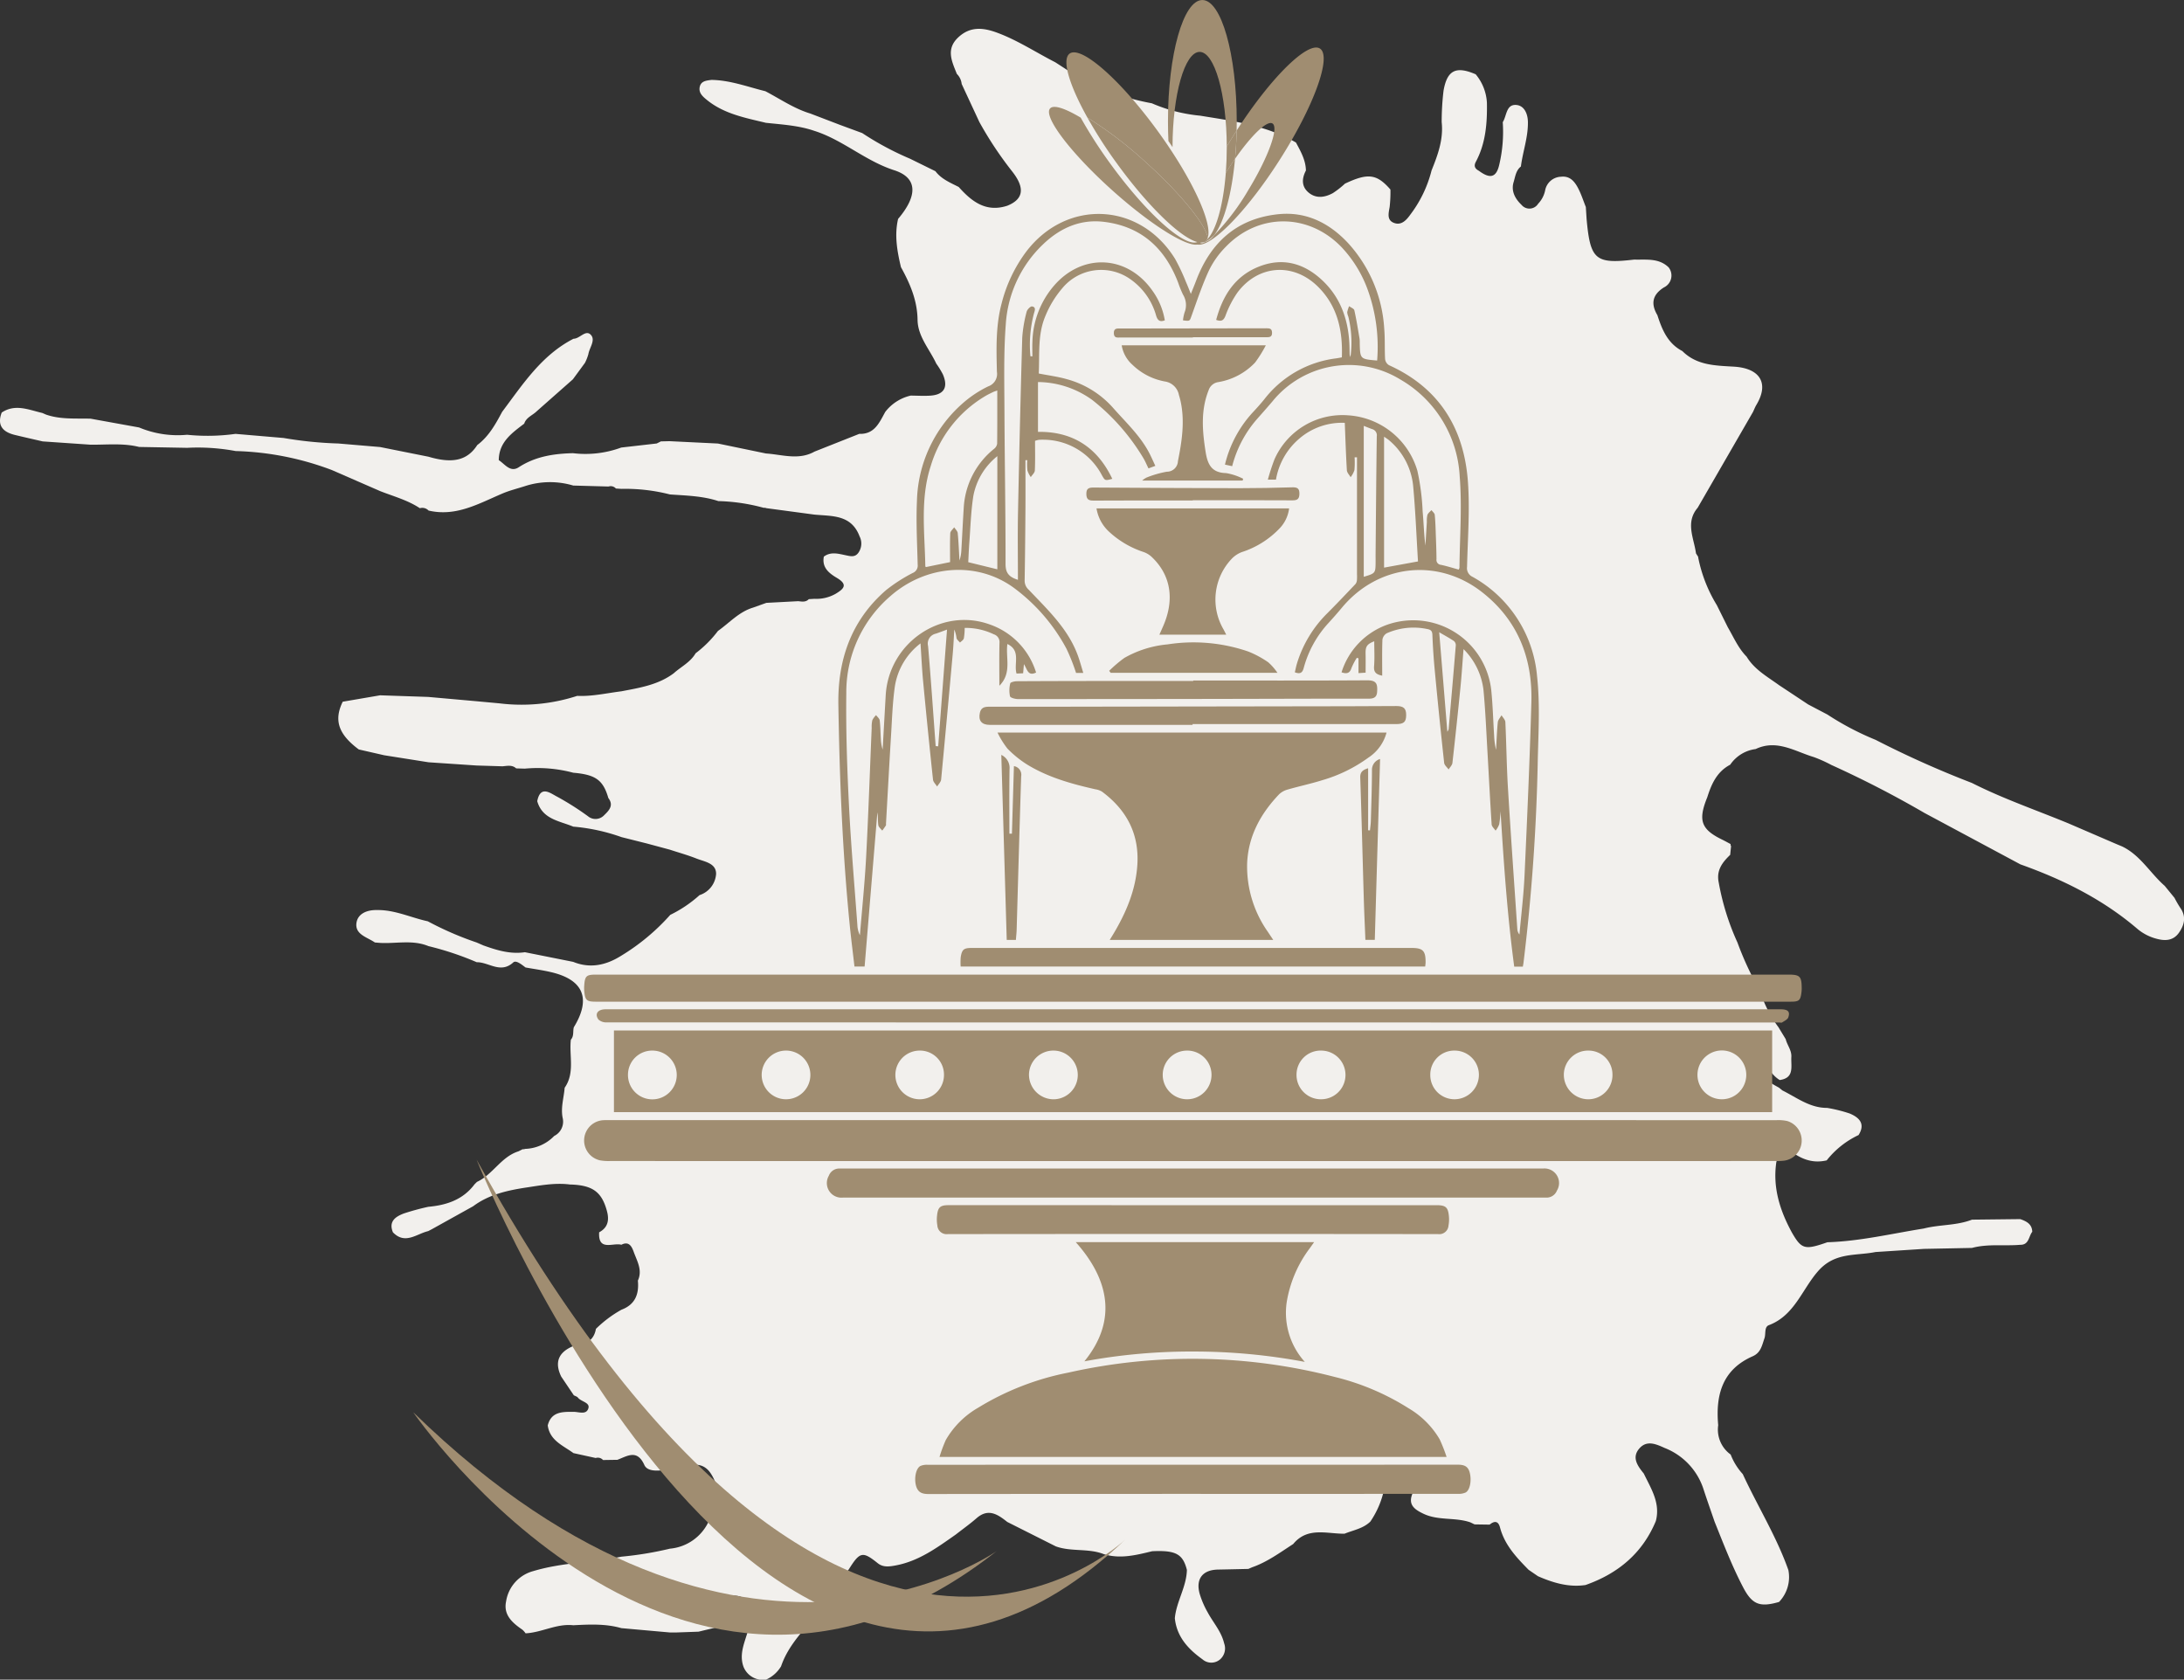 <svg xmlns="http://www.w3.org/2000/svg" width="431.038" height="331.491" viewBox="0 0 431.038 331.491"><rect x="0" y="0" width="431.038" height="331.491" fill="#333333" stroke="none"/><defs><style>.a{fill:#f2f0ed;}.b{fill:#a08d71;}</style></defs><path class="a" d="M1833.75,417.937c2.687-1.785,5.343-.525,8.007.084q.363.156.725.315c2.871,1,5.857.729,8.813.812l9.56,1.731a19.733,19.733,0,0,0,9.481,1.444,40.031,40.031,0,0,0,9.557-.176l9.483.81a76.993,76.993,0,0,0,10.8,1.087l8.25.7q4.769.956,9.539,1.908c4.8,1.422,7.681.734,9.64-2.3,2.281-1.706,3.61-4.127,4.916-6.563,4.068-5.419,7.777-11.187,14.085-14.417,1.228,0,2.362-1.821,3.375-.81,1.05,1.049-.226,2.539-.447,3.837a8.838,8.838,0,0,1-.685,1.746l-2.377,3.239q-3.562,3.143-7.123,6.289c-.824.821-2.081,1.206-2.48,2.457-2.446,1.86-4.993,3.649-5.02,7.2,1.211.785,2.271,2.493,3.938,1.407,3.294-2.145,6.923-2.687,10.708-2.779a20.408,20.408,0,0,0,9.524-1.114q3.5-.4,7-.8l.832-.414,1.7-.042,9.548.464,9.486,1.965c3.208.213,6.455,1.382,9.585-.374l8.83-3.5c3.018.109,3.965-2.236,5.125-4.329a8.831,8.831,0,0,1,5.024-3.223c1.255.011,2.518.089,3.77.017,2.793-.159,3.692-1.631,2.574-4.214a16.988,16.988,0,0,0-1.3-2.116c-1.321-2.846-3.647-5.35-3.692-8.631-.053-3.86-1.488-7.163-3.281-10.41-.743-3.141-1.315-6.289-.559-9.517,3.861-4.534,3.9-8.1-.76-9.6-5.727-1.848-10.136-5.987-15.768-7.774-3.1-1.066-6.343-1.242-9.562-1.588-4.085-.986-8.257-1.753-11.653-4.519-.836-.682-1.687-1.419-1.395-2.624.276-1.133,1.34-1.195,2.286-1.324,3.7.048,7.128,1.366,10.656,2.231,2.922,1.528,5.657,3.434,8.857,4.4l5.928,2.268,4.331,1.594a58.553,58.553,0,0,0,9.446,5.065l5,2.46c1.178,1.564,2.941,2.262,4.6,3.114,2.555,2.867,5.37,5.057,9.558,3.706,3.169-1.257,3.648-3.453.914-6.872a71.92,71.92,0,0,1-6.4-9.656q-1.745-3.753-3.49-7.508a3.283,3.283,0,0,0-.955-1.988c-.972-2.452-2.219-4.892.3-7.23,2.351-2.184,4.9-1.919,7.645-.905,4.064,1.5,7.662,3.892,11.488,5.842l4.493,2.913,4.258,2.113a49.76,49.76,0,0,0,10.3,3.066,31.281,31.281,0,0,0,9.529,2.444c6.5,1.066,13.073,1.888,18.915,5.3.933,1.742,1.924,3.463,1.967,5.523-.856,1.642-.892,3.251.648,4.449,1.464,1.137,3.149.84,4.66.017a17.557,17.557,0,0,0,2.4-1.876c4.545-2.147,6.283-1.921,8.97,1.165a25.981,25.981,0,0,1-.156,3.452c-.221,1.29-.6,2.658.979,3.175,1.407.46,2.387-.667,3.1-1.673a24.1,24.1,0,0,0,4.193-8.716c1.234-3.058,2.371-6.138,2-9.534a51.676,51.676,0,0,1,.366-6.208c.715-4.085,2.471-4.906,6.343-3.242a9.559,9.559,0,0,1,2.218,5.6c.07,4.035-.227,8.006-2.178,11.656-.464.868-.173,1.382.594,1.79,2.191,1.63,3.415,1.346,4-1.12a28.31,28.31,0,0,0,.711-8.477c.8-1.246.645-3.58,2.7-3.392,1.556.143,2.25,1.751,2.265,3.392.042,3-1.014,5.819-1.385,8.749-.994.782-1.112,2.021-1.438,3.085-.545,1.781.326,3.312,1.563,4.49a2.019,2.019,0,0,0,3.272-.217,5.381,5.381,0,0,0,1.405-2.728,3.292,3.292,0,0,1,3.114-2.608c1.765-.207,2.693.952,3.383,2.276.614,1.175,1.019,2.458,1.517,3.7q.074,1.173.149,2.348c.735,8.081,1.725,8.925,9.4,8.026,2.36.073,4.833-.354,6.785,1.53a2.6,2.6,0,0,1-.927,3.966c-2.3,1.455-2.606,3.24-1.283,5.478.92,2.86,2.041,5.584,4.926,7.078,2.833,2.845,6.551,2.862,10.156,3.077,5.2.308,7.005,3.293,4.458,7.537-.265.441-.448.93-.67,1.4l-10.919,18.908c-2.48,2.915-.741,5.986-.334,9.008l.455.723-.034.011a28.6,28.6,0,0,0,3.693,9.483l2.167,4.365c1.159,1.983,2.06,4.132,3.712,5.8,1.537,2.547,4.084,3.946,6.391,5.618q2.874,1.9,5.746,3.806,1.905,1,3.808,2a55.879,55.879,0,0,0,9.507,4.993,194.877,194.877,0,0,0,19.007,8.506c6.167,3.124,12.7,5.358,19.075,7.989l9.456,4.077,1.111.463c3.608,1.726,5.537,5.267,8.413,7.785l1.932,2.363a21.368,21.368,0,0,0,1.1,1.907c1.229,1.723.914,3.342-.208,4.957-1.18,1.7-2.908,1.641-4.54,1.179a9.662,9.662,0,0,1-3.6-1.858c-6.844-5.877-14.747-9.795-23.167-12.794l-18.933-10.147a204.6,204.6,0,0,0-18.387-9.477,27.456,27.456,0,0,0-3.437-1.545c-3.74-1.115-7.316-3.572-11.488-1.589a7.173,7.173,0,0,0-5.026,3.091c-2.611,1.365-3.7,3.8-4.525,6.423-1.859,4.551-1.229,6.338,2.933,8.361.564.274,1.113.583,1.667.876l0,.223.094.2-.175,1.707c-1.546,1.488-2.768,3.054-2.26,5.454a49.285,49.285,0,0,0,3.706,11.868,61.659,61.659,0,0,0,4.438,9.523,24.107,24.107,0,0,0,3.649,7.179q.713,1.173,1.426,2.345c.286,1.195,1.19,2.181,1.113,3.509-.109,1.863.672,4.146-2.293,4.563-1.892-1.142-2.644-3.2-3.867-4.865-1.374-1.876-2.924-3.393-5.626-3.617,1.616,5.018,5.23,7.744,9.355,9.991l.675.547c2.835,1.407,5.417,3.462,8.808,3.44a29.271,29.271,0,0,1,4.438,1.1c1.858.768,3.2,2.007,1.774,4.265a17.47,17.47,0,0,0-6.287,4.993c-3.327.785-5.931-.662-8.5-2.994l-1.429,3.272c-.763,5.027.677,9.575,3.037,13.922,1.927,3.356,2.55,3.53,7.031,1.96,6.437-.2,12.689-1.7,19.011-2.708,3.135-.805,6.464-.555,9.527-1.751l9.527-.108c1.215.43,2.317.968,2.368,2.5-.731.913-.629,2.6-2.375,2.571-3.167.273-6.384-.232-9.516.615q-4.739.1-9.479.19-4.783.311-9.57.62c-3.875.79-7.953-.019-11.269,3.7-3.2,3.589-4.689,8.813-9.77,10.731-.964.363-.569,1.726-.88,2.6-.488,1.38-.7,2.832-2.326,3.546-6,2.638-7.341,7.659-6.8,13.6a6.059,6.059,0,0,0,2.458,5.788,12.286,12.286,0,0,0,2.393,3.864c2.929,6.35,6.662,12.315,9,18.944a7.089,7.089,0,0,1-1.842,6.286c-3.854,1.114-5.328.474-7.095-2.9-2.187-4.178-3.868-8.572-5.625-12.934-.746-2.186-1.521-4.362-2.235-6.559a13.044,13.044,0,0,0-7.594-7.986c-1.667-.752-3.5-1.6-4.972.033-1.636,1.817-.4,3.493.831,5.015,1.422,2.965,3.318,5.813,2.368,9.377-2.654,6.375-7.479,10.36-13.876,12.613-3.324.492-6.385-.435-9.376-1.734l-1.854-1.271c-2.4-2.435-4.734-4.906-5.643-8.354-.344-1.305-1.1-1.341-2.044-.561l-2.976-.045-.827-.4c-3-1.042-6.33-.3-9.27-1.706-1.757-.838-3.148-1.788-2.1-4.108.519-1.146,1.925-2.306.511-3.678-1.365-1.324-2.884-.961-4.364-.115-1.438.544-1.559,1.9-1.809,3.1a17.759,17.759,0,0,1-2.709,6.347c-1.422,1.39-3.36,1.687-5.1,2.4-3.505.03-7.3-1.4-10.126,2.032-2.618,1.693-5.14,3.563-8.13,4.6l-.729.316c-1.994.044-3.99.092-5.985.128-3.03.055-4.412,1.832-3.635,4.724a17.613,17.613,0,0,0,1.611,3.744c1.088,2.022,2.688,3.751,3.239,6.1a2.887,2.887,0,0,1-.785,3.141,2.653,2.653,0,0,1-3.5,0c-2.817-2.021-5.074-4.44-5.45-8.112.309-3.3,2.3-6.172,2.381-9.527-.794-3.152-2.208-3.912-6.859-3.688-3.15.757-6.3,1.581-9.551.569-3.042-1.2-6.4-.422-9.457-1.527l-9.584-4.823c-1.869-1.48-3.725-2.773-6.061-.738-1.31,1.143-2.736,2.156-4.11,3.228-3.655,2.561-7.246,5.217-11.795,6.082-1.3.248-2.533.424-3.591-.424-2.99-2.391-3.527-2.3-5.727,1.221-2.337,2.8-3.39,6.479-6.174,8.97l-1.292,1.292c-2.361,2.687-4.708,5.383-5.892,8.854a6.557,6.557,0,0,1-2.962,2.631,4.1,4.1,0,0,1-4.465-2.567c-1.2-3.4,1.3-6.3,1.267-9.542a1.985,1.985,0,0,0,.458-1.743c-.644-2.25-2.47-2.906-4.4-2.681-2.607.3-1.989,2.715-2.334,4.442-.642.472-.551,1.221-.713,1.876l-3.144.756-4.391.156-1.25,0-9.591-.855c-3.119-.9-6.3-.734-9.487-.57-3.289-.366-6.211,1.439-9.415,1.592a3.846,3.846,0,0,0-.619-.707c-1.982-1.362-3.8-2.923-3.221-5.615a7.346,7.346,0,0,1,5.374-5.962c5.676-1.7,11.6-1.693,17.354-2.839a68.265,68.265,0,0,0,9.6-1.583,9.35,9.35,0,0,0,7.609-5.284c2.3-3.214,2.465-6.218.611-9.315s-4.565-1.693-7.058-1.391c-.828.1-1.631.41-2.458.5-1.388.153-3.19.217-3.753-1.033-1.423-3.158-3.36-1.746-5.321-1.013l-2.831.042a1.368,1.368,0,0,0-1.444-.4l-4.395-.967c-2.038-1.5-4.663-2.458-5.073-5.47.694-2.7,2.848-2.681,4.991-2.674,1.088-.039,2.634.7,3.037-.724.317-1.131-1.438-1.274-2.067-2.077-.179-.228-.537-.313-.813-.464q-1.246-1.846-2.49-3.694c-1.4-2.893-.472-4.857,2.415-6.035,2.174-.213,4-.88,4.437-3.382a23.4,23.4,0,0,1,5.046-3.78c2.692-1.006,3.493-3.077,3.233-5.745.945-2.036-.148-3.828-.8-5.61-.346-.949-.868-2.287-2.455-1.463-1.656-.47-4.605,1.371-4.389-2.454,1.756-.957,2.025-2.409,1.531-4.225-1.023-3.769-2.834-5.1-7.292-5.213-3-.386-5.925.2-8.863.634-3.644.57-7.2,1.385-10.239,3.656l-8.165,4.54-.715.372c-2.3.541-4.554,2.726-6.958.231-.9-2.181.558-3.108,2.173-3.722a48.309,48.309,0,0,1,4.819-1.31c3.606-.324,6.844-1.4,9.123-4.448l.472-.466c3.143-1.452,4.773-4.96,8.195-6.034l.833-.422a.735.735,0,0,0,.458-.058,8.372,8.372,0,0,0,5.758-2.55,3.163,3.163,0,0,0,1.708-3.391c-.486-2.125.2-4.09.355-6.124,2.065-2.949.854-6.322,1.225-9.489.642-.707.375-1.631.579-2.443,3.423-5.59,1.962-9.315-4.307-10.842-1.717-.419-3.479-.65-5.221-.966-.739-.559-1.868-1.5-2.412-1-2.518,2.3-4.833-.072-7.215-.036a59.829,59.829,0,0,0-9.539-3.18c-3.1-1.285-6.333-.46-9.5-.629l-1.066-.087c-1.481-1.035-3.9-1.549-3.644-3.77.225-1.932,2.1-2.673,4.063-2.628,3.52-.059,6.682,1.494,10.026,2.219a63.471,63.471,0,0,0,9.638,4.181l1.339.583c2.646.946,5.313,1.768,8.186,1.337l9.537,1.905c3.3,1.345,6.4.676,9.293-1.1a42.344,42.344,0,0,0,9.867-8.181,24.709,24.709,0,0,0,5.77-3.892,4.724,4.724,0,0,0,3.27-4.183c.026-2.137-2.283-2.407-3.867-3.033-1.727-.682-3.525-1.181-5.292-1.761l-4.506-1.212-5-1.257a37.82,37.82,0,0,0-9.523-2.069c-2.743-1.147-6.088-1.441-7.112-5.023.643-3.312,2.722-1.471,3.983-.86a55.522,55.522,0,0,1,6.029,3.831,2.325,2.325,0,0,0,3.136-.145c.941-.922,2.042-1.935.885-3.452-1.03-3.551-2.508-4.616-6.918-4.989a27.279,27.279,0,0,0-9.56-.81l-1.709-.047c-.811-.742-1.773-.485-2.708-.413l-5.108-.156-9.48-.637-8.748-1.385-5.021-1.147c-4.027-3-4.958-5.764-3.17-9.421l7.38-1.265,9.478.319,9.592.855,4.482.414a35.486,35.486,0,0,0,15.342-1.475c2.945.133,5.806-.539,8.7-.9,3.616-.693,7.277-1.26,10.345-3.554,1.451-1.307,3.3-2.18,4.325-3.951a22.536,22.536,0,0,0,4.414-4.413c2.261-1.592,4.139-3.759,6.9-4.593l2.653-.946,6.3-.332c.735.089,1.482.227,2.077-.4.371-.023.74-.045,1.109-.067a7.672,7.672,0,0,0,4.2-1c1.555-.941,2.5-1.779.238-3.122-1.5-.891-3-2.016-2.583-4.2,1.349-1.02,2.828-.586,4.244-.29.969.2,1.88.489,2.567-.466a3.151,3.151,0,0,0,.246-3.244c-1.643-4.348-5.447-3.959-8.947-4.3l-9.481-1.271a.809.809,0,0,0-.477-.061,37.276,37.276,0,0,0-8.972-1.332c-3.1-1.024-6.342-1.081-9.557-1.313a35.455,35.455,0,0,0-9.554-1.1l-1.108-.069a1.353,1.353,0,0,0-1.444-.393l-6.973-.192a16.009,16.009,0,0,0-9.534.115c-1.476.477-3,.846-4.42,1.449-4.676,1.982-9.176,4.643-14.6,3.37a1.7,1.7,0,0,0-1.717-.464c-2.391-1.581-5.142-2.323-7.773-3.346q-4.8-2.089-9.587-4.18a57.865,57.865,0,0,0-19-3.753,40.7,40.7,0,0,0-9.567-.636l-9.482-.174c-3.156-.79-6.368-.414-9.561-.444l-9.472-.65c-1.846-.428-3.7-.841-5.538-1.288C1833.912,421.752,1832.8,420.434,1833.75,417.937Z" transform="translate(-1833.41 -336.52)"/><g transform="translate(115.285 42.18)"><path class="b" d="M2139.774,469.1v16.109H1911.186V469.1Zm-115.465,3.967a4.794,4.794,0,0,0-4.814,4.859,4.814,4.814,0,1,0,9.628-.131A4.787,4.787,0,0,0,2024.309,473.065Zm-110.354,4.767a4.813,4.813,0,1,0,4.9-4.767A4.769,4.769,0,0,0,1913.956,477.833Zm194.3.066a4.726,4.726,0,0,0-4.68-4.833,4.783,4.783,0,0,0-4.917,4.75,4.837,4.837,0,0,0,4.834,4.858A4.775,4.775,0,0,0,2108.257,477.9Zm-163.085-4.836a4.805,4.805,0,0,0-.042,9.611,4.805,4.805,0,1,0,.042-9.611Zm100.73,4.756a4.8,4.8,0,0,0,4.821,4.854,4.8,4.8,0,0,0,.079-9.608A4.756,4.756,0,0,0,2045.9,477.819Zm88.765-.008a4.817,4.817,0,0,0-9.634.092,4.817,4.817,0,1,0,9.634-.092Zm-136.746-4.747a4.812,4.812,0,0,0-4.821,4.733,4.871,4.871,0,0,0,4.828,4.881,4.807,4.807,0,0,0-.006-9.614Zm74.381,4.794a4.774,4.774,0,0,0,4.722,4.814,4.827,4.827,0,0,0,4.874-4.814,4.779,4.779,0,0,0-4.746-4.791A4.726,4.726,0,0,0,2072.3,477.858Zm-100.736-4.794a4.805,4.805,0,0,0-.058,9.611,4.8,4.8,0,0,0,4.817-4.851A4.742,4.742,0,0,0,1971.566,473.064Z" transform="translate(-1905.302 -307.909)"/><path class="b" d="M1975.063,437.884c0-4.5-.073-8.863.015-13.219q.346-17.286.836-34.569a26.592,26.592,0,0,1,.869-5.118c.1-.432.76-1.1,1.065-1.049.853.135.528.857.368,1.424a24.045,24.045,0,0,0-.684,8.411l.384.02c0-.985-.041-1.974.008-2.957a17.641,17.641,0,0,1,4.294-11.035c5.647-6.487,14.515-5.981,19.424,1.081a13.74,13.74,0,0,1,2.409,5.8c-.947.361-1.408.065-1.717-.946a13.022,13.022,0,0,0-5.131-7.207,9.96,9.96,0,0,0-13.42,1.86,20.039,20.039,0,0,0-3.32,5.487c-1.532,3.633-1.106,7.556-1.288,11.3,1.922.375,3.731.608,5.469,1.1a18.749,18.749,0,0,1,9.184,5.663c2.617,2.977,5.592,5.694,7.366,9.343.328.674.635,1.36.989,2.12l-1.354.5c-.366-.734-.665-1.475-1.081-2.144a42.044,42.044,0,0,0-10.015-11.36,18.518,18.518,0,0,0-10.712-3.538v9.832c6.733-.1,11.679,2.973,14.663,9.27-1.437.386-1.423.378-2.045-.707a13.081,13.081,0,0,0-11.465-7.014,10.058,10.058,0,0,0-1.016.026,5.8,5.8,0,0,0-.717.2c0,1.891.05,3.871-.039,5.844-.021.449-.521.876-.8,1.312a4.966,4.966,0,0,1-.668-1.318,11.714,11.714,0,0,1-.03-2.025l-.356,0c0,3.166.019,6.33,0,9.5-.033,4.747-.076,9.492-.159,14.238a2.369,2.369,0,0,0,.814,1.841c3.775,3.988,7.849,7.771,9.751,13.147.364,1.031.649,2.092,1.01,3.267h-1.425a39.693,39.693,0,0,0-1.9-4.789,36.087,36.087,0,0,0-10.481-12.083c-7.287-5.246-17.3-4.439-24.3,1.74a24.977,24.977,0,0,0-8.667,19.1c-.091,7.324.153,14.663.517,21.982.395,7.953,1.093,15.892,1.669,23.836a4.948,4.948,0,0,0,.5,1.974c.418-5.133.95-10.26,1.225-15.4.453-8.5.74-17.019,1.1-25.528a5.924,5.924,0,0,1,.126-1.514,3.723,3.723,0,0,1,.741-.991c.248.341.669.662.712,1.027.148,1.218.148,2.452.227,3.678a8.7,8.7,0,0,0,.354,2.1q.3-5.372.606-10.743c.606-10.334,10.948-17.4,20.505-13.971a14.55,14.55,0,0,1,9.173,9.5c-1.616.793-1.737-.636-2.4-1.656l-.156,1.8-1.3.058c-.589-1.98.934-4.518-1.809-5.833-.38,2.745.932,5.717-1.583,8.241,0-2.907-.042-5.675.025-8.442a1.607,1.607,0,0,0-1.131-1.717,12.751,12.751,0,0,0-5.736-1.259,12.707,12.707,0,0,1-.167,2.064c-.076.319-.494.556-.757.83-.24-.29-.6-.547-.69-.877a6.307,6.307,0,0,0-.435-1.7c-.1,1.561-.164,3.125-.3,4.683q-1.121,12.465-2.3,24.925c-.047.481-.519.922-.793,1.38-.28-.452-.762-.882-.812-1.359q-1.035-9.729-1.957-19.469c-.226-2.395-.332-4.8-.509-7.42a13.243,13.243,0,0,0-5.052,8.428c-.466,3.219-.564,6.493-.764,9.748-.356,5.794-.667,11.591-.995,17.386-.008.128.033.284-.027.377-.221.347-.474.676-.713,1.013-.271-.357-.719-.689-.774-1.077-.12-.823-.037-1.676-.19-2.518-.837,10.114-1.675,20.228-2.518,30.418h-2c-.311-2.711-.661-5.431-.933-8.159-1.443-14.475-2.014-29-2.247-43.533-.142-8.875,2.544-16.618,9.374-22.563a31.805,31.805,0,0,1,5.314-3.426,1.56,1.56,0,0,0,.966-1.647c-.1-4.15-.332-8.311-.148-12.452a26.5,26.5,0,0,1,8.936-19.289,22.2,22.2,0,0,1,5.149-3.437,2.592,2.592,0,0,0,1.7-2.879c-.109-4.527-.252-9.07.938-13.516a28.921,28.921,0,0,1,4.817-10.145c7.973-10.518,22.475-9.851,29.418,1.393a40.328,40.328,0,0,1,2.154,4.582c.292.642.537,1.306.952,2.323.433-1.087.75-1.848,1.039-2.616,2.827-7.489,7.978-12.211,16.1-13.1,5.6-.611,10.2,1.717,13.927,5.724a27.472,27.472,0,0,1,7.1,16.9c.172,1.979.055,3.981.17,5.967a1.635,1.635,0,0,0,.765,1.19c9.93,4.484,14.833,12.49,15.583,23.032.4,5.557-.042,11.177-.173,16.766a1.879,1.879,0,0,0,1.087,1.974,24.9,24.9,0,0,1,12.727,19.589c.607,5.479.269,11.08.142,16.623a389.465,389.465,0,0,1-2.814,39.923c-.031.246-.081.491-.132.8h-1.7c-1.363-10.167-2.072-20.413-2.7-30.688a22.756,22.756,0,0,1-.259,2.586,4.589,4.589,0,0,1-.722,1.254c-.27-.407-.748-.8-.776-1.221-.314-4.777-.55-9.561-.827-14.341-.236-4.06-.4-8.129-.783-12.175a13.588,13.588,0,0,0-3.938-8.086c-.214,2.7-.369,5.125-.608,7.542q-.743,7.462-1.584,14.911c-.052.455-.491.866-.751,1.3-.3-.432-.83-.84-.88-1.3q-1-9.158-1.863-18.33c-.221-2.318-.369-4.647-.463-6.975-.033-.784-.377-1-1.044-1.115a13.039,13.039,0,0,0-7.953.835,1.765,1.765,0,0,0-.863,1.274c-.087,2.326-.041,4.657-.041,7.1-1.157-.237-1.7-.64-1.606-1.845.131-1.639.033-3.295.033-4.943-1.436.559-1.741,1.024-1.709,2.441.028,1.218.006,2.438.006,3.754l-1.405.087v-2.919l-.332-.1a13,13,0,0,0-1.063,2.042c-.33,1.025-.93,1.165-1.953.823a14.6,14.6,0,0,1,9.122-9.435,15.5,15.5,0,0,1,20.435,13.018c.3,2.991.375,6,.563,9.006a14.481,14.481,0,0,0,.379,2.709c.1-1.817.163-3.638.343-5.446.048-.48.479-.922.734-1.384.263.45.735.89.757,1.352.207,4.317.248,8.642.509,12.956.561,9.3,1.223,18.6,1.853,27.9a1.805,1.805,0,0,0,.419,1.061c.341-3.857.82-7.708,1-11.572.525-11.429,1.034-22.859,1.354-34.294.243-8.754-2.742-16.255-9.785-21.736-8.774-6.825-20.526-5.422-27.622,3.121-.836,1.008-1.706,1.989-2.588,2.958a21.206,21.206,0,0,0-4.934,8.917c-.264.992-.708,1.242-1.756.866.144-.6.255-1.211.44-1.8a23.612,23.612,0,0,1,5.912-9.8c1.912-1.908,3.769-3.873,5.628-5.834a1.446,1.446,0,0,0,.279-.785,9.4,9.4,0,0,0,.01-1.144v-23.07h-.472a17,17,0,0,1-.034,2.53,4.736,4.736,0,0,1-.753,1.394c-.257-.452-.71-.891-.738-1.357-.187-3.08-.284-6.168-.413-9.368a12.894,12.894,0,0,0-8.947,3.088,13.6,13.6,0,0,0-4.635,8.12h-1.6a41.191,41.191,0,0,1,1.31-4.015,14.657,14.657,0,0,1,14.533-8.678A15.252,15.252,0,0,1,2053.9,416.36a46.17,46.17,0,0,1,1.038,8.031c.209,2.233.255,4.481.547,6.732q.143-2.334.285-4.669a5.036,5.036,0,0,1,.112-1.385c.134-.363.52-.634.794-.946.228.312.619.606.652.935.132,1.348.165,2.706.213,4.062.057,1.566.121,3.135.129,4.7a.964.964,0,0,0,.9,1.108c1.154.249,2.287.609,3.489.938a1.191,1.191,0,0,0,.148-.4c.055-6.014.527-12.061.042-18.031a23.477,23.477,0,0,0-11.69-19.074,19.444,19.444,0,0,0-25.263,4.309c-.986,1.161-1.994,2.3-3.005,3.44a22.648,22.648,0,0,0-4.942,9.346l-1.426-.309a23.171,23.171,0,0,1,5.646-10.474c.721-.773,1.424-1.564,2.092-2.384a21.21,21.21,0,0,1,14.185-8.107c.368-.047.732-.129,1.147-.2.2-5.291-.845-10.1-4.693-13.929-4.865-4.834-11.8-4.361-15.911,1.133a20.064,20.064,0,0,0-2.37,4.6c-.38.947-.814,1.15-1.831.8,1.283-4.806,3.731-8.671,8.489-10.536,4.707-1.846,8.934-.614,12.515,2.784,3.5,3.32,5.014,7.562,5.278,12.3.042.762.039,1.525.064,2.287a3.041,3.041,0,0,0,.156.5,21.307,21.307,0,0,0-.424-8,2.672,2.672,0,0,1-.215-.855,6.444,6.444,0,0,1,.378-1.187c.356.27.957.485,1.03.818.416,1.852.711,3.733,1.03,5.605a6.261,6.261,0,0,1,.032.89c.082,3.13.082,3.13,3.436,3.415a33.175,33.175,0,0,0-1.989-14.323,24.383,24.383,0,0,0-5.016-8.033c-6.472-6.741-16.343-6.835-22.843-.112a17.424,17.424,0,0,0-3.309,4.616c-1.353,2.9-2.368,5.965-3.457,8.984-.391,1.087-.3,1.119-1.706.933a8.055,8.055,0,0,1,.316-1.558,3.928,3.928,0,0,0-.309-3.513,21.79,21.79,0,0,1-.952-2.348c-2.582-6.76-7.218-11.083-14.561-12.007-4.742-.6-8.752,1.209-12.111,4.429a23.857,23.857,0,0,0-7.354,15.782c-.432,5.647-.285,11.345-.263,17.02.039,10.084.229,20.17.216,30.256C1972.613,436.44,1973.194,437.3,1975.063,437.884Zm-4.079-37.365c-.5.181-.658.223-.8.294-.493.243-.993.474-1.466.751a24.021,24.021,0,0,0-10.862,13.859c-2.119,6.489-1.18,13.163-1.07,19.784,0,.064.1.125.125.159l4.761-.978c0-1.89-.045-3.79.037-5.686.017-.405.5-.79.774-1.184.241.379.659.742.7,1.142.174,1.8.24,3.607.344,5.412a7.509,7.509,0,0,0,.373-2.08c.162-2.746.287-5.495.464-8.24a16.02,16.02,0,0,1,6.011-11.734,1.581,1.581,0,0,0,.587-1.01C1971,407.584,1970.985,404.158,1970.985,400.519Zm83.036,33.735c-.309-5-.5-10.031-.969-15.036a13.478,13.478,0,0,0-4.725-8.867c-.232-.207-.508-.366-1-.717v25.844ZM1971,435.809V413.478a13.143,13.143,0,0,0-4.727,7.8c-.484,3.035-.565,6.133-.8,9.206-.1,1.331-.146,2.666-.215,3.92Zm72.318-28.309v29.786c2.226-.653,2.3-.743,2.332-2.572.009-.592,0-1.186,0-1.779.072-7.791.132-15.582.235-23.373a1.258,1.258,0,0,0-.916-1.422C2044.388,407.936,2043.813,407.691,2043.321,407.5Zm-84.492,63.2.5.042c.575-7.587,1.148-15.172,1.743-23.035-.97.354-1.588.6-2.222.805a2,2,0,0,0-1.516,2.451C1957.894,457.532,1958.341,464.116,1958.829,470.7Zm100.986-2.823a2.714,2.714,0,0,0,.252-.494c.481-5.518.966-11.038,1.418-16.561a1.087,1.087,0,0,0-.36-.851c-.849-.573-1.754-1.061-2.914-1.74C2058.76,454.932,2059.276,461.271,2059.814,467.874Z" transform="translate(-1889.448 -365.634)"/><path class="b" d="M2027.685,480.454q57.524,0,115.05.008a8.074,8.074,0,0,1,2.139.176,4.018,4.018,0,0,1-.545,7.808,10.729,10.729,0,0,1-1.646.082q-115.115.007-230.229,0a9.472,9.472,0,0,1-1.895-.131,4.014,4.014,0,0,1,.55-7.922c.42-.031.846-.019,1.27-.019Z" transform="translate(-1907.409 -301.574)"/><path class="b" d="M2036.557,431.358a8.532,8.532,0,0,1-3.593,4.953,29.216,29.216,0,0,1-9.078,4.443c-2.256.709-4.58,1.195-6.853,1.854a3.911,3.911,0,0,0-1.7.952c-3.608,3.789-6.027,8.157-6.288,13.509a22.418,22.418,0,0,0,4.091,13.624c.319.486.645.967,1.056,1.583h-32.266c.273-.447.508-.823.734-1.2,2.521-4.228,4.409-8.677,4.717-13.667.375-6.112-2.164-10.821-6.993-14.4a3.493,3.493,0,0,0-1.3-.457c-4.682-1.055-9.292-2.337-13.424-4.858a21.085,21.085,0,0,1-3.926-3.174,17.4,17.4,0,0,1-1.958-3.159Z" transform="translate(-1878.19 -328.965)"/><path class="b" d="M2052.508,530.054H1952.431a27.687,27.687,0,0,1,1.242-3.346,17.334,17.334,0,0,1,6.411-6.383,53.775,53.775,0,0,1,17.774-6.911,111.707,111.707,0,0,1,52.587.858,48.756,48.756,0,0,1,14.546,6.169,17.258,17.258,0,0,1,6.144,6.126A32.834,32.834,0,0,1,2052.508,530.054Z" transform="translate(-1882.29 -284.704)"/><path class="b" d="M2027.689,462.021h117.464c2.168,0,2.531.358,2.556,2.533a7,7,0,0,1-.036.888c-.2,1.686-.469,1.922-2.139,1.922H1909.718c-1.794,0-2.112-.279-2.282-2.05a6.966,6.966,0,0,1-.007-1.142c.126-1.87.432-2.152,2.289-2.152Z" transform="translate(-1907.409 -311.858)"/><path class="b" d="M1971.392,519.431c6.769-8.332,4.586-16.469-1.7-23.518h47.038c-.292.408-.545.768-.8,1.126a24.1,24.1,0,0,0-4.614,10.748,14.468,14.468,0,0,0,3.577,11.756,118.375,118.375,0,0,0-21.841-2.046A115.909,115.909,0,0,0,1971.392,519.431Z" transform="translate(-1872.659 -292.949)"/><path class="b" d="M2010.336,492.324h-69.027a2.879,2.879,0,0,1-2.773-4.314,2.188,2.188,0,0,1,2.064-1.424c.253,0,.508,0,.763,0h138.181a2.873,2.873,0,0,1,2.683,4.37,2.178,2.178,0,0,1-2.1,1.369c-.3,0-.592,0-.889,0Z" transform="translate(-1890.241 -298.154)"/><path class="b" d="M2004.164,529.866q-26.124,0-52.246.027c-1.321,0-2.08-.4-2.417-1.675-.381-1.449-.017-3.395.88-3.864a3.283,3.283,0,0,1,1.47-.226q16.524-.016,33.049-.009,35.722,0,71.44-.017c1.187,0,2.06.19,2.428,1.479.422,1.475.136,3.493-.779,4.01a3.36,3.36,0,0,1-1.581.266Q2030.288,529.876,2004.164,529.866Z" transform="translate(-1884.008 -277.222)"/><path class="b" d="M2026.812,466.414h115.8c1.48,0,1.97.444,1.56,1.6-.149.422-.765.7-1.206.989-.147.1-.413.016-.625.016q-115.671,0-231.343-.024a2.276,2.276,0,0,1-1.639-.542c-.825-1.125-.151-2.039,1.4-2.039Z" transform="translate(-1906.52 -309.407)"/><path class="b" d="M2002.641,491.231H2050.7c1.837,0,2.3.4,2.461,2.239a6.534,6.534,0,0,1-.085,1.767,1.826,1.826,0,0,1-2.072,1.7q-48.375-.054-96.75,0a1.825,1.825,0,0,1-2.061-1.717,6.656,6.656,0,0,1-.062-1.895c.172-1.715.625-2.1,2.327-2.1Z" transform="translate(-1882.481 -295.562)"/><path class="b" d="M1997.919,427.883h-13.191c.276-.623.51-1.147.74-1.673,2.325-5.3,1.505-10.179-2.345-13.749a4.556,4.556,0,0,0-1.5-.885,18.527,18.527,0,0,1-6.841-4.023,7.984,7.984,0,0,1-2.466-4.591h38.013a6.9,6.9,0,0,1-1.785,3.846,17.817,17.817,0,0,1-7.533,4.772,5.433,5.433,0,0,0-2.125,1.45,11.671,11.671,0,0,0-1.5,13.817C1997.542,427.139,1997.689,427.43,1997.919,427.883Z" transform="translate(-1871.193 -344.808)"/><path class="b" d="M1955.118,462.31a12.225,12.225,0,0,1,.016-1.865c.248-1.521.623-1.8,2.187-1.8q43.4,0,86.8,0c2.228,0,2.773.556,2.759,2.834,0,.249-.044.5-.079.833Z" transform="translate(-1880.808 -313.743)"/><path class="b" d="M1999.55,431.717h-40.02c-1.611,0-2.3-.849-1.957-2.382.217-.972.825-1.2,1.766-1.2,7.071.022,14.145-.006,21.216-.017q24.839-.038,49.673-.076c3.177-.006,6.352-.033,9.529-.042,1.465,0,1.961.469,1.949,1.817s-.478,1.746-2.01,1.746q-20.073,0-40.146,0Z" transform="translate(-1879.469 -330.841)"/><path class="b" d="M1975.509,382.3h28.447a24.476,24.476,0,0,1-2.124,3.41,12.953,12.953,0,0,1-7.285,3.86,2.351,2.351,0,0,0-1.884,1.608c-1.584,3.988-1.24,8.033-.593,12.143.386,2.46,1.164,4.141,4.05,4.2a11.961,11.961,0,0,1,3.361,1.116l-.1.355h-19.833a4.213,4.213,0,0,1,.862-.587,20.441,20.441,0,0,1,4-1.156,2.171,2.171,0,0,0,2.2-2.078c.77-3.885,1.379-7.763.548-11.717-.1-.455-.217-.905-.355-1.349a3.31,3.31,0,0,0-2.786-2.667,12.34,12.34,0,0,1-6.358-3.267A6.54,6.54,0,0,1,1975.509,382.3Z" transform="translate(-1869.415 -356.335)"/><path class="b" d="M1997.567,424.775c11.434,0,22.869.034,34.3-.034,1.882-.011,2.108.7,1.986,2.335-.075,1-.648,1.287-1.634,1.287-10.079-.009-20.159.031-30.236.048q-19.5.033-39,.03c-.553,0-1.5-.249-1.58-.559a5.628,5.628,0,0,1,.053-2.544c.05-.227.846-.414,1.3-.417,6.438-.039,12.875-.045,19.311-.053q7.751-.009,15.5,0Z" transform="translate(-1877.354 -332.657)"/><path class="b" d="M1973.924,425.537a25.809,25.809,0,0,1,2.994-2.544,21.015,21.015,0,0,1,8.527-2.672,33.279,33.279,0,0,1,15.891,1.395,19.386,19.386,0,0,1,3.993,2.147,11.065,11.065,0,0,1,1.8,2.064H1974.22Z" transform="translate(-1870.299 -335.329)"/><path class="b" d="M1992.043,402.89c-6.519,0-13.035-.022-19.554.022-1.013.006-1.441-.226-1.457-1.31-.016-1.161.558-1.271,1.5-1.265q14.333.1,28.669.128c3.507,0,7.017-.07,10.522-.171.985-.028,1.374.266,1.36,1.274-.014.981-.362,1.3-1.362,1.295-6.561-.041-13.121-.02-19.679-.02Z" transform="translate(-1871.913 -346.298)"/><path class="b" d="M1960.257,434.188a2.839,2.839,0,0,1,1.625,2.853c-.067,4.23-.027,8.461-.027,12.692l.5,0,.394-13.331a1.734,1.734,0,0,1,1.43,2.03c-.326,10.07-.6,20.142-.89,30.214-.02.668-.1,1.333-.151,2.059h-1.809C1960.975,458.549,1960.618,446.464,1960.257,434.188Z" transform="translate(-1877.924 -327.387)"/><path class="b" d="M2007.286,436.532v12.244l.364.016c.061-.633.158-1.264.174-1.9.094-3.3.212-6.605.22-9.908a2.229,2.229,0,0,1,1.6-2.278c-.349,11.951-.7,23.788-1.042,35.7h-1.857c-.1-2.641-.231-5.255-.307-7.869-.237-8.045-.432-16.09-.706-24.134C2005.692,437.33,2006.142,436.881,2007.286,436.532Z" transform="translate(-1852.555 -327.096)"/><path class="b" d="M1990.116,381.963q-7.118,0-14.234,0c-.6,0-1.337.2-1.369-.826-.038-1.1.759-.946,1.4-.947q14.362-.03,28.725-.044c.614,0,1.074.048,1.1.843.029.868-.455.93-1.131.927-4.829-.016-9.659-.008-14.489-.008Z" transform="translate(-1869.971 -357.539)"/></g><g transform="translate(81.559 228.858)"><path class="b" d="M1885.761,517.462s52.645,76.64,115.136,27.4C2000.9,544.866,1950.525,580.578,1885.761,517.462Z" transform="translate(-1885.761 -467.604)"/><path class="b" d="M1893.784,485.459s57.189,142.4,128.012,74.989C2021.8,560.448,1965.365,614.607,1893.784,485.459Z" transform="translate(-1881.285 -485.459)"/></g><g transform="translate(207.028)"><path class="b" d="M1995.817,378.63c-2.3,1.662-10.159-5.284-17.551-15.514a91.543,91.543,0,0,1-5.711-8.9c-3.085-1.841-5.337-2.591-6.036-1.813-1.413,1.575,4.072,8.8,12.25,16.143s15.954,12.016,17.367,10.443a1.255,1.255,0,0,0,.178-1.1A1.429,1.429,0,0,1,1995.817,378.63Z" transform="translate(-1966.297 -331.003)"/><path class="b" d="M1996.414,381.752c.94-2.867-3.066-11.592-9.72-20.8-7.392-10.231-15.25-17.176-17.55-15.515-1.606,1.161-.077,6.213,3.51,12.639a77.871,77.871,0,0,1,11.332,8.629C1990.916,372.926,1995.91,379.064,1996.414,381.752Z" transform="translate(-1965.065 -334.859)"/><path class="b" d="M1994.431,377.871a1.421,1.421,0,0,0,.5-.734c-.5-2.687-5.5-8.826-12.427-15.046a77.89,77.89,0,0,0-11.333-8.629,91.535,91.535,0,0,0,5.711,8.9C1984.272,372.587,1992.131,379.534,1994.431,377.871Z" transform="translate(-1963.58 -330.244)"/><path class="b" d="M1985.789,375.2a2.09,2.09,0,0,0,.415-.067,7.977,7.977,0,0,0,1.816-1.379c1.95-2.514,3.482-8.092,4.125-15.084-.6.868-1.217,1.792-1.824,2.764C1989.755,368.755,1987.973,374.3,1985.789,375.2Z" transform="translate(-1955.423 -327.336)"/><g transform="translate(23.483)"><path class="b" d="M1987.623,348.8c2.936,0,5.32,8.343,5.351,18.675.558-.938,1.143-1.888,1.753-2.843.064-.1.129-.2.195-.3.012-.6.02-1.215.02-1.832,0-13.219-3.038-23.936-6.786-23.936s-6.785,10.717-6.785,23.936q0,1.991.09,3.895.414.6.81,1.2C1982.286,357.2,1984.677,348.8,1987.623,348.8Z" transform="translate(-1981.371 -338.559)"/><path class="b" d="M1984.823,383.295c2.391,1.528,9.84-5.855,16.637-16.49s10.369-20.5,7.978-22.024c-2.368-1.514-9.7,5.716-16.442,16.188-.041,1.93-.148,3.8-.312,5.571,3.251-4.658,6.311-7.628,7.385-6.972,1.313.8-.842,6.722-4.815,13.225a46.313,46.313,0,0,1-6.7,8.83,3.583,3.583,0,0,1-1.816,1.379,1.115,1.115,0,0,1-1.057.111" transform="translate(-1979.445 -335.2)"/></g><path class="b" d="M1988.7,363.434c.608-.972,1.22-1.9,1.824-2.764.164-1.776.271-3.641.312-5.571-.065.1-.13.2-.195.3-.61.955-1.194,1.905-1.752,2.843,0,.07,0,.137,0,.207C1988.888,360.176,1988.821,361.846,1988.7,363.434Z" transform="translate(-1953.8 -329.331)"/></g></svg>